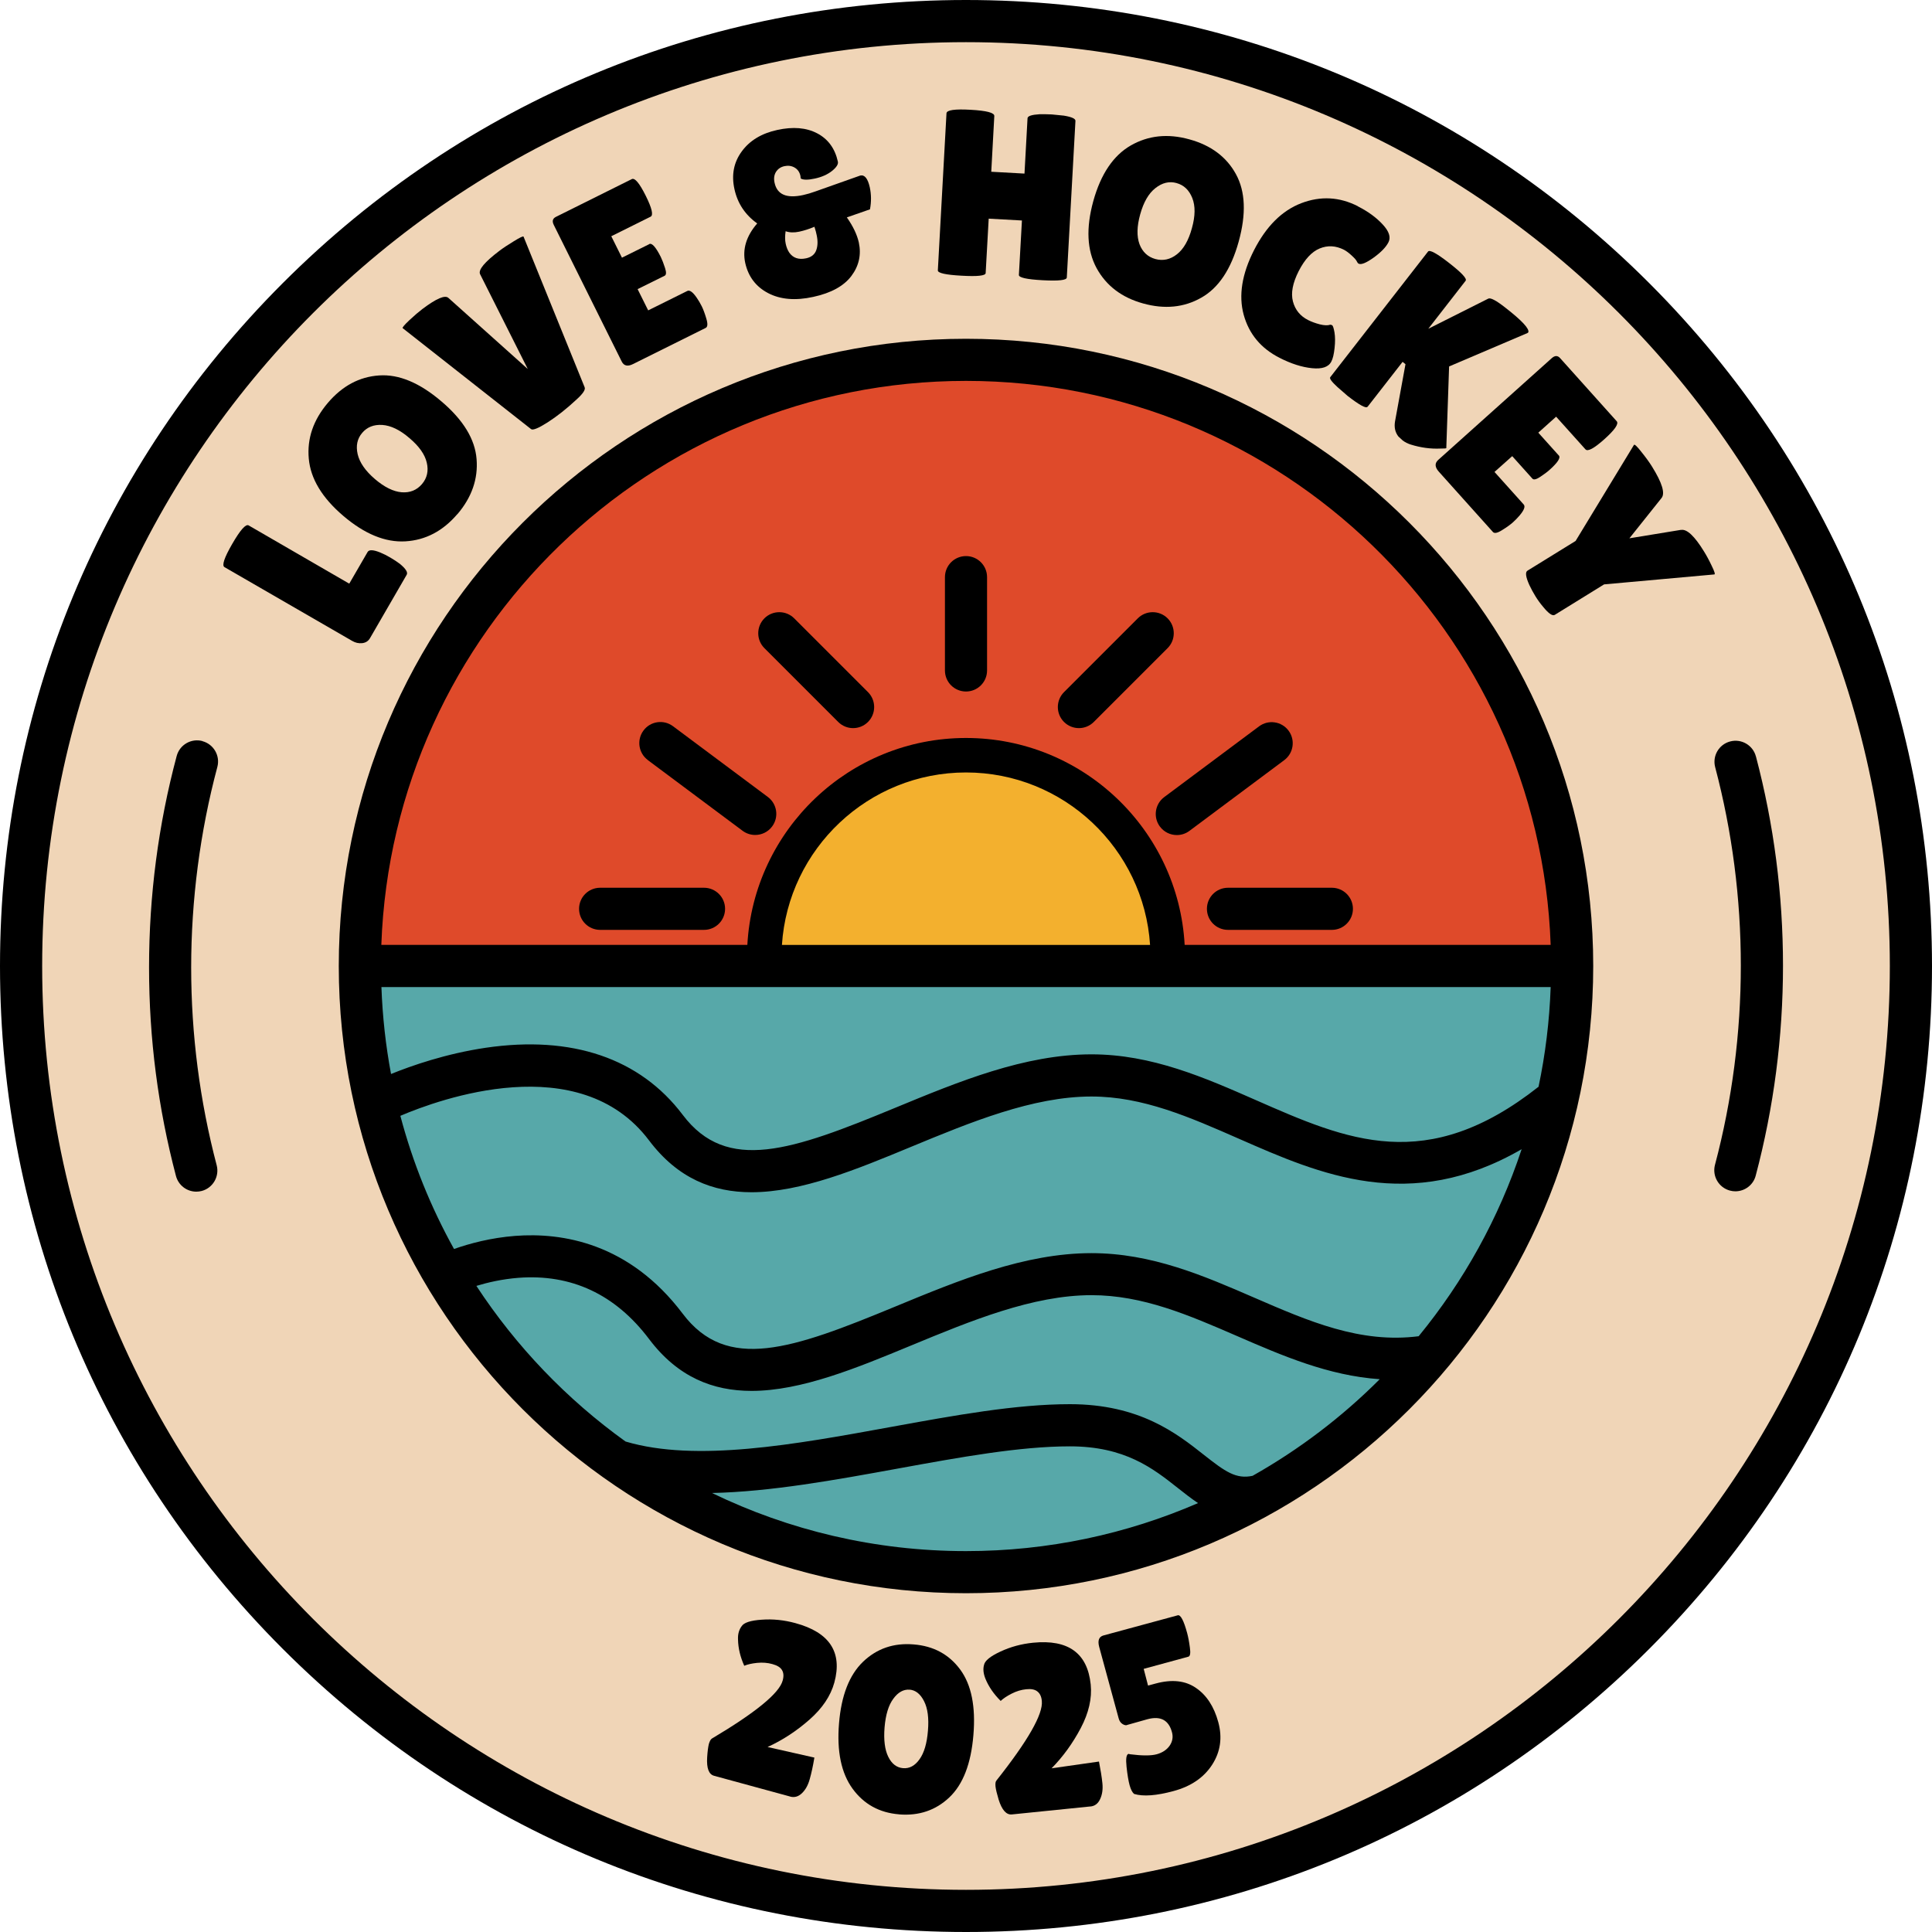 <?xml version="1.0" encoding="UTF-8"?>
<svg id="Layer_1" data-name="Layer 1" xmlns="http://www.w3.org/2000/svg" viewBox="0 0 400 400">
  <defs>
    <style>
      .cls-1 {
        fill: #57a8a9;
      }

      .cls-2 {
        fill: #df4a2a;
      }

      .cls-3 {
        fill: #f3b02e;
      }

      .cls-4 {
        fill: #f0d5b7;
      }
    </style>
  </defs>
  <path class="cls-4" d="M395.44,200c0,3.2-.08,6.4-.23,9.59-.16,3.2-.4,6.39-.71,9.57s-.7,6.36-1.17,9.52c-.47,3.17-1.02,6.31-1.64,9.45-.63,3.14-1.33,6.26-2.1,9.36s-1.63,6.18-2.56,9.24-1.93,6.1-3.01,9.11-2.23,5.99-3.45,8.95-2.52,5.88-3.89,8.77-2.81,5.74-4.31,8.57c-1.51,2.82-3.08,5.6-4.73,8.35-1.65,2.74-3.35,5.44-5.13,8.1-1.78,2.66-3.62,5.27-5.53,7.84-1.91,2.57-3.87,5.09-5.9,7.56-2.03,2.47-4.12,4.89-6.27,7.26s-4.35,4.69-6.61,6.95-4.58,4.47-6.95,6.61-4.79,4.24-7.26,6.27c-2.47,2.03-4.99,3.99-7.56,5.9-2.57,1.91-5.19,3.75-7.84,5.53-2.66,1.78-5.36,3.48-8.1,5.13-2.74,1.65-5.53,3.22-8.35,4.73-2.82,1.51-5.68,2.94-8.57,4.31s-5.81,2.66-8.77,3.89c-2.95,1.22-5.94,2.38-8.95,3.45s-6.05,2.08-9.11,3.01-6.14,1.78-9.24,2.56-6.22,1.48-9.36,2.1c-3.14.63-6.29,1.17-9.45,1.64-3.16.47-6.34.86-9.52,1.17s-6.37.55-9.57.71c-3.19.16-6.39.23-9.59.23s-6.4-.08-9.59-.23c-3.2-.16-6.39-.4-9.57-.71s-6.36-.7-9.52-1.17c-3.17-.47-6.31-1.02-9.45-1.64-3.14-.63-6.26-1.33-9.36-2.1s-6.18-1.63-9.24-2.56-6.1-1.93-9.11-3.01-5.99-2.23-8.95-3.45c-2.96-1.22-5.88-2.52-8.77-3.89s-5.74-2.81-8.57-4.31c-2.82-1.51-5.6-3.08-8.35-4.73-2.74-1.65-5.44-3.35-8.1-5.13-2.66-1.78-5.27-3.62-7.84-5.53-2.57-1.91-5.09-3.87-7.56-5.9-2.47-2.03-4.89-4.12-7.26-6.27s-4.69-4.35-6.95-6.61-4.47-4.58-6.61-6.95c-2.15-2.37-4.24-4.79-6.27-7.26-2.03-2.47-3.99-4.99-5.9-7.56-1.91-2.57-3.75-5.19-5.53-7.84-1.78-2.66-3.48-5.36-5.13-8.1-1.65-2.74-3.22-5.53-4.73-8.35-1.51-2.82-2.95-5.68-4.31-8.57-1.37-2.89-2.66-5.82-3.89-8.77s-2.38-5.94-3.45-8.95c-1.08-3.01-2.08-6.05-3.01-9.11s-1.78-6.14-2.56-9.24c-.78-3.1-1.48-6.22-2.1-9.36-.63-3.14-1.17-6.29-1.64-9.45-.47-3.16-.86-6.34-1.17-9.52s-.55-6.37-.71-9.57c-.16-3.19-.23-6.39-.23-9.59s.08-6.4.23-9.59c.16-3.2.4-6.39.71-9.57s.7-6.36,1.17-9.52c.47-3.17,1.02-6.31,1.64-9.45.63-3.14,1.32-6.26,2.1-9.36.78-3.1,1.63-6.18,2.56-9.24s1.93-6.1,3.01-9.11c1.08-3.01,2.23-5.99,3.45-8.95,1.22-2.96,2.52-5.88,3.89-8.77,1.36-2.89,2.81-5.74,4.31-8.57,1.51-2.82,3.08-5.6,4.73-8.35,1.65-2.74,3.35-5.44,5.13-8.1,1.78-2.66,3.62-5.27,5.53-7.84,1.91-2.57,3.87-5.09,5.9-7.56,2.03-2.47,4.11-4.89,6.27-7.26,2.15-2.37,4.35-4.69,6.61-6.95s4.58-4.47,6.95-6.61c2.37-2.15,4.79-4.24,7.26-6.27,2.47-2.03,4.99-3.99,7.56-5.9,2.57-1.91,5.19-3.75,7.84-5.53,2.66-1.78,5.36-3.48,8.1-5.13,2.74-1.65,5.53-3.22,8.35-4.73,2.82-1.51,5.68-2.95,8.57-4.31,2.89-1.37,5.81-2.66,8.77-3.89,2.95-1.22,5.94-2.38,8.95-3.45,3.01-1.08,6.05-2.08,9.11-3.01s6.14-1.78,9.24-2.56c3.1-.78,6.22-1.48,9.36-2.1,3.14-.63,6.29-1.17,9.45-1.64,3.16-.47,6.34-.86,9.52-1.17s6.37-.55,9.57-.71c3.19-.16,6.39-.23,9.59-.23s6.4.08,9.59.23c3.2.16,6.39.4,9.57.71s6.36.7,9.52,1.17c3.17.47,6.31,1.02,9.45,1.64,3.14.63,6.26,1.32,9.36,2.1,3.1.78,6.18,1.63,9.24,2.56s6.1,1.93,9.11,3.01c3.01,1.08,5.99,2.23,8.95,3.45,2.96,1.22,5.88,2.52,8.77,3.89,2.89,1.36,5.74,2.81,8.57,4.31,2.82,1.51,5.6,3.08,8.35,4.73,2.74,1.65,5.44,3.35,8.1,5.13,2.66,1.78,5.27,3.62,7.84,5.53,2.57,1.91,5.09,3.87,7.56,5.9,2.47,2.03,4.89,4.11,7.26,6.27,2.37,2.15,4.69,4.35,6.95,6.61s4.47,4.58,6.61,6.95,4.24,4.79,6.27,7.26c2.03,2.47,3.99,4.99,5.9,7.56,1.91,2.57,3.75,5.19,5.53,7.84,1.78,2.66,3.48,5.36,5.13,8.1,1.65,2.74,3.22,5.53,4.73,8.35,1.51,2.82,2.94,5.68,4.31,8.57s2.66,5.81,3.89,8.77c1.22,2.95,2.38,5.94,3.45,8.95s2.08,6.05,3.01,9.11,1.78,6.14,2.56,9.24,1.48,6.22,2.1,9.36c.63,3.14,1.17,6.29,1.64,9.45.47,3.16.86,6.34,1.17,9.52s.55,6.37.71,9.57c.16,3.19.23,6.39.23,9.59Z"/>
  <path class="cls-2" d="M198.19,200.99h-124.38s8.33-128.7,122.51-127.18c127.33,1.7,128.11,127.18,128.11,127.18h-126.24Z"/>
  <path class="cls-1" d="M73.03,200.21h251.04s-8.31,126.35-123.86,126.77c-115.55.42-127.18-126.77-127.18-126.77Z"/>
  <path class="cls-3" d="M159.06,199.38h82.71s-3.11-42.6-40.94-43.02c-39.7-.44-41.77,43.02-41.77,43.02Z"/>
  <path d="M341.42,58.58C303.65,20.81,253.42,0,200,0S96.35,20.81,58.58,58.58C20.81,96.35,0,146.58,0,200s20.81,103.65,58.58,141.42c37.78,37.77,88,58.58,141.42,58.58s103.65-20.81,141.42-58.58c37.77-37.78,58.58-88,58.58-141.42s-20.81-103.65-58.58-141.42ZM200,391.27c-105.47,0-191.27-85.8-191.27-191.27S94.53,8.73,200,8.73s191.27,85.8,191.27,191.27-85.8,191.27-191.27,191.27Z"/>
  <path d="M363.54,156.61c-.61-2.33-3.01-3.72-5.33-3.1-2.33.61-3.72,3-3.1,5.33,3.52,13.33,5.31,27.15,5.31,41.08s-1.8,27.86-5.35,41.24c-.62,2.33.77,4.72,3.1,5.34.38.1.75.15,1.12.15,1.93,0,3.7-1.29,4.21-3.24,3.74-14.11,5.65-28.74,5.65-43.48s-1.89-29.25-5.6-43.31Z"/>
  <path d="M41.92,153.43c-2.33-.62-4.72.76-5.34,3.09-3.8,14.2-5.72,28.92-5.72,43.76s1.88,29.17,5.57,43.19c.52,1.96,2.28,3.25,4.21,3.25.37,0,.74-.05,1.11-.14,2.33-.61,3.72-3.01,3.11-5.33-3.5-13.3-5.28-27.08-5.28-40.96s1.82-28.04,5.42-41.5c.62-2.33-.77-4.72-3.09-5.34Z"/>
  <path d="M200,70.14c-71.61,0-129.86,58.26-129.86,129.86s58.26,129.86,129.86,129.86,129.86-58.26,129.86-129.86-58.26-129.86-129.86-129.86ZM200,78.86c65.33,0,118.74,51.99,121.05,116.77h-75.78c-1.3-23.84-21.1-42.84-45.27-42.84s-43.96,19-45.27,42.84h-75.78c2.31-64.78,55.71-116.77,121.05-116.77ZM293.73,276.65c-12.09,1.55-22.79-3.1-34.07-7.99-10.43-4.53-21.22-9.21-33.68-9.21-13.88,0-27.52,5.64-40.7,11.09-21.28,8.8-34.79,13.57-43.93,1.45-11.07-14.67-24.98-16.86-34.71-16.11-5.01.39-9.41,1.57-12.64,2.71-4.78-8.6-8.54-17.85-11.11-27.57,8.03-3.43,37.07-14.03,51.48,5.08,5.96,7.91,13.24,10.74,21.22,10.74,10.31,0,21.77-4.73,33.01-9.39,12.4-5.13,25.22-10.43,37.37-10.43,10.65,0,20.32,4.26,30.57,8.76,16.71,7.34,35.35,15.53,58.5,2.15-4.71,14.26-12,27.35-21.32,38.72ZM321.05,204.36c-.25,7.05-1.1,13.94-2.51,20.64-23.2,18.29-39.58,11.09-58.47,2.79-10.62-4.67-21.6-9.5-34.08-9.5-13.88,0-27.52,5.64-40.7,11.09-21.28,8.8-34.79,13.57-43.93,1.45-8.84-11.72-22.95-16.53-40.8-13.9-8.21,1.21-15.37,3.71-19.6,5.43-1.1-5.86-1.77-11.88-1.99-18h242.09ZM161.89,195.64c1.29-19.91,17.89-35.71,38.11-35.71s36.82,15.8,38.11,35.71h-76.23ZM147.41,309.11c12.19-.27,25.47-2.69,38.48-5.06,12.99-2.37,25.26-4.6,35.62-4.6,11.42,0,17.22,4.57,22.33,8.61,1.36,1.08,2.75,2.17,4.2,3.14-14.73,6.39-30.98,9.94-48.04,9.94-18.83,0-36.68-4.32-52.59-12.03ZM259.39,305.54c-3.48.77-5.72-.85-10.14-4.33-5.61-4.43-13.29-10.49-27.74-10.49-11.16,0-23.8,2.3-37.18,4.74-19.78,3.61-40.23,7.33-54.82,2.99-12.17-8.74-22.65-19.67-30.88-32.22,2.4-.73,5.38-1.41,8.68-1.67,10.98-.84,20.09,3.42,27.07,12.67,5.96,7.91,13.24,10.74,21.22,10.74,10.31,0,21.77-4.74,33.01-9.39,12.4-5.13,25.22-10.43,37.37-10.43,10.65,0,20.15,4.13,30.2,8.49,9.31,4.04,18.86,8.18,29.48,8.91-7.78,7.79-16.62,14.52-26.27,19.97Z"/>
  <path d="M200,143.17c2.41,0,4.36-1.95,4.36-4.36v-19.32c0-2.41-1.95-4.36-4.36-4.36s-4.36,1.95-4.36,4.36v19.32c0,2.41,1.95,4.36,4.36,4.36Z"/>
  <path d="M223.38,150.75c1.11,0,2.23-.43,3.08-1.28l15.28-15.28c1.7-1.7,1.7-4.46,0-6.17-1.7-1.7-4.47-1.7-6.17,0l-15.28,15.28c-1.7,1.7-1.7,4.47,0,6.17.85.85,1.97,1.28,3.09,1.28Z"/>
  <path d="M240.15,171.13c.85,1.15,2.17,1.76,3.5,1.76.91,0,1.82-.28,2.6-.86l19.64-14.65c1.93-1.44,2.33-4.18.89-6.11-1.44-1.93-4.17-2.33-6.1-.89l-19.64,14.65c-1.93,1.44-2.33,4.18-.89,6.11Z"/>
  <path d="M249.88,188.16c0,2.41,1.95,4.36,4.36,4.36h21.51c2.41,0,4.36-1.96,4.36-4.36s-1.95-4.36-4.36-4.36h-21.51c-2.41,0-4.36,1.95-4.36,4.36Z"/>
  <path d="M173.54,149.47c.85.85,1.97,1.28,3.08,1.28s2.23-.42,3.09-1.28c1.7-1.7,1.7-4.47,0-6.17l-15.28-15.28c-1.7-1.7-4.47-1.7-6.17,0-1.7,1.71-1.7,4.47,0,6.17l15.28,15.28Z"/>
  <path d="M134.11,157.36l19.64,14.65c.78.58,1.7.86,2.6.86,1.33,0,2.65-.6,3.51-1.76,1.44-1.93,1.04-4.67-.89-6.11l-19.64-14.65c-1.93-1.44-4.67-1.04-6.1.89-1.44,1.93-1.05,4.67.89,6.11Z"/>
  <path d="M124.25,192.52h21.51c2.41,0,4.36-1.96,4.36-4.36s-1.95-4.36-4.36-4.36h-21.51c-2.41,0-4.36,1.95-4.36,4.36s1.95,4.36,4.36,4.36Z"/>
  <path d="M72.94,132.71l-26.46-15.29c-.59-.33-.06-1.94,1.6-4.81,1.67-2.89,2.8-4.17,3.4-3.83l20.83,12.06,3.79-6.54c.29-.53,1.16-.5,2.6.08.71.29,1.4.64,2.08,1.04.68.39,1.34.83,2,1.31,1.23,1.02,1.71,1.77,1.42,2.27l-7.58,13.1c-.36.63-.91.98-1.65,1.06-.72.07-1.4-.08-2.04-.46Z"/>
  <path d="M94.68,106.45c-2.99,3.5-6.57,5.38-10.75,5.63-4.17.24-8.45-1.52-12.85-5.27-4.4-3.75-6.78-7.7-7.15-11.85-.38-4.17.94-8.01,3.94-11.54,3-3.53,6.54-5.42,10.63-5.69,4.08-.28,8.38,1.52,12.9,5.38,4.53,3.85,6.95,7.83,7.27,11.94.33,4.1-.99,7.91-3.98,11.42ZM74.99,89.62c-1.03,1.2-1.34,2.67-.94,4.42.41,1.74,1.6,3.45,3.58,5.15,1.97,1.68,3.82,2.59,5.54,2.73,1.72.13,3.11-.44,4.19-1.69,1.07-1.26,1.4-2.74,1-4.44-.39-1.69-1.58-3.39-3.58-5.08-1.98-1.71-3.86-2.61-5.63-2.73-1.76-.11-3.15.44-4.17,1.65Z"/>
  <path d="M83.36,67.94c-.09-.14.38-.69,1.42-1.67,1.04-.97,1.93-1.73,2.67-2.29,2.91-2.19,4.7-2.96,5.4-2.29l16.42,14.71-9.88-19.65c-.4-.89.94-2.5,4.02-4.83.75-.57,1.74-1.23,2.98-1.98,1.23-.76,1.9-1.08,2-.96l12.65,31.19c.22.49-.33,1.33-1.67,2.54-2.06,1.92-4.05,3.49-5.98,4.73-1.92,1.22-3.06,1.69-3.44,1.4l-26.58-20.9Z"/>
  <path d="M134.41,50.53c.57-.28,1.36.61,2.4,2.67.3.63.59,1.39.88,2.29.29.89.26,1.43-.08,1.6l-5.6,2.77,2.19,4.4,8.1-4.02c.48-.25,1.14.22,1.96,1.42.36.52.7,1.09,1.02,1.73.32.64.64,1.5.96,2.58.32,1.07.28,1.71-.13,1.92l-15.04,7.48c-1.11.56-1.9.39-2.35-.52l-14.06-28.27c-.39-.78-.25-1.33.42-1.67l15.73-7.83c.63-.3,1.58.84,2.88,3.44,1.29,2.6,1.63,4.05,1,4.35l-8.13,4.04,2.21,4.44,5.67-2.81Z"/>
  <path d="M165.78,36.94l-.06-.52c-.17-.79-.57-1.36-1.21-1.73-.63-.36-1.33-.46-2.1-.29-.77.17-1.35.56-1.75,1.19-.39.63-.49,1.39-.29,2.27.53,2.43,2.5,3.27,5.92,2.52.78-.17,1.63-.42,2.54-.75,6.13-2.18,9.22-3.28,9.29-3.29.9-.19,1.55.62,1.96,2.44.32,1.49.33,3.01.04,4.56l-4.79,1.67c1.29,1.83,2.11,3.56,2.48,5.19.54,2.53.03,4.84-1.54,6.94-1.57,2.08-4.2,3.53-7.9,4.33-3.7.81-6.81.54-9.35-.79-2.53-1.33-4.1-3.42-4.73-6.25-.61-2.83.21-5.55,2.48-8.17-2.5-1.79-4.07-4.16-4.71-7.1-.65-2.94-.15-5.54,1.5-7.79,1.64-2.26,4.09-3.75,7.35-4.46,3.26-.72,6.02-.49,8.27.69,2.26,1.18,3.69,3.14,4.29,5.85.13.54-.28,1.19-1.21,1.94-.93.74-2.12,1.27-3.56,1.58-1.43.31-2.41.3-2.92-.02ZM162.65,47.88c-.14,1-.14,1.86.02,2.58.15.72.4,1.33.73,1.83.79,1.13,1.96,1.52,3.5,1.19,1.08-.23,1.78-.8,2.1-1.69.32-.9.34-1.94.08-3.13-.11-.54-.22-.94-.31-1.21-.08-.26-.14-.43-.15-.5-1.06.45-2.11.79-3.17,1.02-1.04.22-1.98.19-2.81-.1Z"/>
  <path d="M220.87,57.46c-.03.55-1.7.74-5,.56-3.31-.18-4.95-.55-4.92-1.1l.63-11.27-6.88-.38-.63,11.27c-.03.55-1.7.73-5,.54-3.29-.18-4.93-.55-4.9-1.1l1.79-32.52c.04-.68,1.71-.92,5-.73,3.3.18,4.94.61,4.9,1.29l-.63,11.54,6.88.38.63-11.46c.03-.46.86-.73,2.5-.83.86-.01,1.69,0,2.5.04l2.52.25c1.63.27,2.42.63,2.4,1.08l-1.79,32.44Z"/>
  <path d="M236.68,62.83c-4.43-1.22-7.65-3.67-9.65-7.33-1.99-3.68-2.21-8.3-.67-13.88,1.55-5.58,4.14-9.42,7.75-11.5,3.63-2.08,7.67-2.51,12.13-1.27,4.47,1.22,7.69,3.63,9.65,7.21s2.15,8.24.56,13.98c-1.58,5.72-4.17,9.59-7.75,11.6-3.57,2.03-7.58,2.42-12.02,1.19ZM243.6,37.9c-1.52-.42-2.97-.07-4.38,1.04-1.41,1.1-2.45,2.91-3.15,5.42-.7,2.5-.74,4.56-.15,6.19.61,1.61,1.71,2.64,3.29,3.08,1.59.43,3.08.1,4.46-.98s2.41-2.88,3.1-5.4c.71-2.53.73-4.61.08-6.25-.66-1.65-1.74-2.69-3.27-3.1Z"/>
  <path d="M281.11,42.71c2.14,1.08,3.86,2.34,5.17,3.77,1.32,1.42,1.71,2.64,1.19,3.67-.52,1.02-1.54,2.08-3.08,3.19-1.54,1.1-2.58,1.52-3.1,1.25-.14-.07-.27-.23-.38-.48-.11-.26-.47-.67-1.06-1.21-.58-.54-1.12-.94-1.6-1.19-1.7-.86-3.37-.95-5.02-.27-1.64.67-3.09,2.23-4.35,4.69-1.25,2.46-1.65,4.56-1.19,6.29.46,1.74,1.51,3.02,3.15,3.85.68.34,1.48.64,2.4.88.92.23,1.64.26,2.17.08.08-.02.21.02.38.1.18.09.34.59.5,1.48.15.9.16,1.98.02,3.25-.14,1.28-.36,2.21-.67,2.79-.57,1.14-1.91,1.59-4,1.38-2.1-.21-4.34-.93-6.73-2.15-3.85-1.96-6.32-4.93-7.42-8.92-1.08-3.98-.37-8.44,2.15-13.38,2.53-4.94,5.78-8.18,9.77-9.71,4-1.53,7.91-1.32,11.73.63Z"/>
  <path d="M283.11,84.22c-.29.39-1.66-.36-4.1-2.25l-2.08-1.81c-1.21-1.11-1.72-1.8-1.52-2.06l20.25-26.02c.33-.43,1.79.36,4.38,2.38,2.59,2.02,3.73,3.24,3.4,3.67l-7.73,9.94,12.44-6.25c.47-.22,1.65.41,3.52,1.88,3.43,2.67,5.01,4.37,4.75,5.1-.04.06-.1.1-.17.15l-16.23,6.92-.58,16.92c-.04.05-.45.08-1.23.08-2,.09-4.04-.18-6.13-.83-.63-.2-1.18-.48-1.67-.85l-.88-.81c-.67-.85-.91-1.89-.71-3.1l2.17-11.88-.6-.48-7.27,9.33Z"/>
  <path d="M322.74,94.3c.42.47-.23,1.47-1.94,3-.52.46-1.17.94-1.96,1.46-.79.51-1.32.63-1.58.33l-4.17-4.65-3.67,3.27,6.04,6.73c.38.42.09,1.17-.83,2.27-.41.48-.87.96-1.4,1.44-.53.47-1.27,1.01-2.23,1.6-.96.61-1.59.74-1.9.4l-11.21-12.5c-.83-.93-.88-1.74-.13-2.42l23.52-21.08c.64-.57,1.21-.57,1.71-.02l11.73,13.08c.47.53-.38,1.77-2.54,3.71-2.16,1.93-3.47,2.64-3.94,2.1l-6.06-6.75-3.69,3.31,4.23,4.71Z"/>
  <path d="M348.05,109.72c1.19-.23,2.78,1.25,4.75,4.46.51.82,1.05,1.81,1.6,2.98.57,1.17.75,1.76.54,1.77l-22.83,2.06-10.21,6.31c-.47.29-1.28-.27-2.42-1.67-.6-.71-1.14-1.45-1.6-2.21-.46-.75-.88-1.52-1.25-2.31-.75-1.67-.88-2.66-.38-2.96l9.96-6.15,12.08-19.88c.11-.21.63.27,1.54,1.44.93,1.16,1.66,2.16,2.19,3.02,2.13,3.42,2.78,5.6,1.96,6.56l-6.63,8.31,10.69-1.75Z"/>
  <path d="M163.58,371.95l-15.73-4.29c-1.1-.29-1.58-1.57-1.44-3.83.08-1.23.2-2.15.35-2.75.17-.59.38-.97.63-1.13,9.05-5.38,13.94-9.38,14.65-12,.25-.88.21-1.59-.13-2.17-.33-.57-1-.98-2-1.25-.99-.28-2.04-.36-3.15-.25-1.1.11-1.99.31-2.67.6-.82-1.82-1.25-3.61-1.29-5.4-.03-.59.02-1.11.15-1.56.13-.46.32-.86.6-1.23.47-.75,1.86-1.2,4.17-1.35,2.3-.17,4.63.07,6.96.71,7.08,1.92,9.77,6.02,8.06,12.31-.77,2.78-2.49,5.34-5.17,7.69-2.67,2.35-5.55,4.23-8.65,5.65l9.69,2.19c-.29,1.74-.61,3.21-.96,4.44-.33,1.23-.87,2.21-1.6,2.92-.74.72-1.56.96-2.48.71Z"/>
  <path d="M186.15,375.64c-4.1-.33-7.31-2.11-9.65-5.33-2.33-3.22-3.27-7.72-2.79-13.5.47-5.78,2.13-10.03,4.98-12.77,2.86-2.73,6.35-3.93,10.48-3.58,4.13.33,7.34,2.08,9.65,5.23,2.3,3.14,3.21,7.66,2.71,13.56-.49,5.91-2.15,10.2-4.98,12.88s-6.3,3.85-10.4,3.52ZM188.3,349.83c-1.25-.09-2.37.53-3.35,1.88-.99,1.33-1.59,3.31-1.81,5.92-.21,2.61.05,4.65.77,6.1.72,1.46,1.74,2.24,3.06,2.35,1.32.11,2.45-.5,3.4-1.83.96-1.33,1.54-3.3,1.75-5.92.22-2.61-.05-4.65-.81-6.13-.75-1.48-1.75-2.28-3-2.38Z"/>
  <path d="M225.72,374.01l-16.23,1.65c-1.14.11-2.05-.91-2.73-3.06-.36-1.21-.58-2.11-.65-2.73-.06-.61,0-1.02.19-1.23,6.54-8.26,9.67-13.75,9.4-16.46-.08-.92-.39-1.57-.92-1.98-.52-.42-1.29-.57-2.31-.46-1.02.1-2.02.4-3,.9-.99.5-1.75,1.01-2.29,1.52-1.43-1.42-2.48-2.94-3.15-4.58-.22-.54-.35-1.05-.4-1.52-.05-.47-.02-.92.1-1.35.17-.88,1.3-1.8,3.4-2.77,2.09-.98,4.34-1.59,6.75-1.83,7.29-.73,11.27,2.15,11.94,8.65.29,2.86-.4,5.87-2.06,9.02-1.66,3.14-3.67,5.92-6.04,8.33l9.81-1.4c.34,1.72.58,3.22.71,4.5.13,1.27-.04,2.36-.48,3.29-.43.93-1.11,1.44-2.04,1.52Z"/>
  <path d="M243.83,334.43c.59-.17,1.25,1.06,1.96,3.69.22.82.41,1.81.56,2.98.17,1.17.06,1.8-.31,1.9l-9.25,2.52.9,3.46,1.56-.42c3.38-.92,6.16-.61,8.35.9,2.21,1.5,3.75,3.86,4.63,7.08.88,3.22.45,6.17-1.27,8.83-1.72,2.66-4.38,4.47-7.96,5.44-3.57.97-6.31,1.18-8.21.6-.38-.34-.68-.95-.92-1.81-.24-.88-.45-2.14-.63-3.79-.18-1.67-.05-2.56.4-2.69.04,0,.15.03.33.08,2.5.32,4.34.32,5.52,0,1.18-.33,2.07-.92,2.67-1.77.59-.86.76-1.8.48-2.81-.68-2.51-2.38-3.4-5.08-2.67l-4.08,1.15c-.31.16-.66.1-1.06-.15-.4-.25-.67-.64-.81-1.17l-4.04-14.83c-.34-1.3-.05-2.09.9-2.35l15.38-4.17Z"/>
</svg>